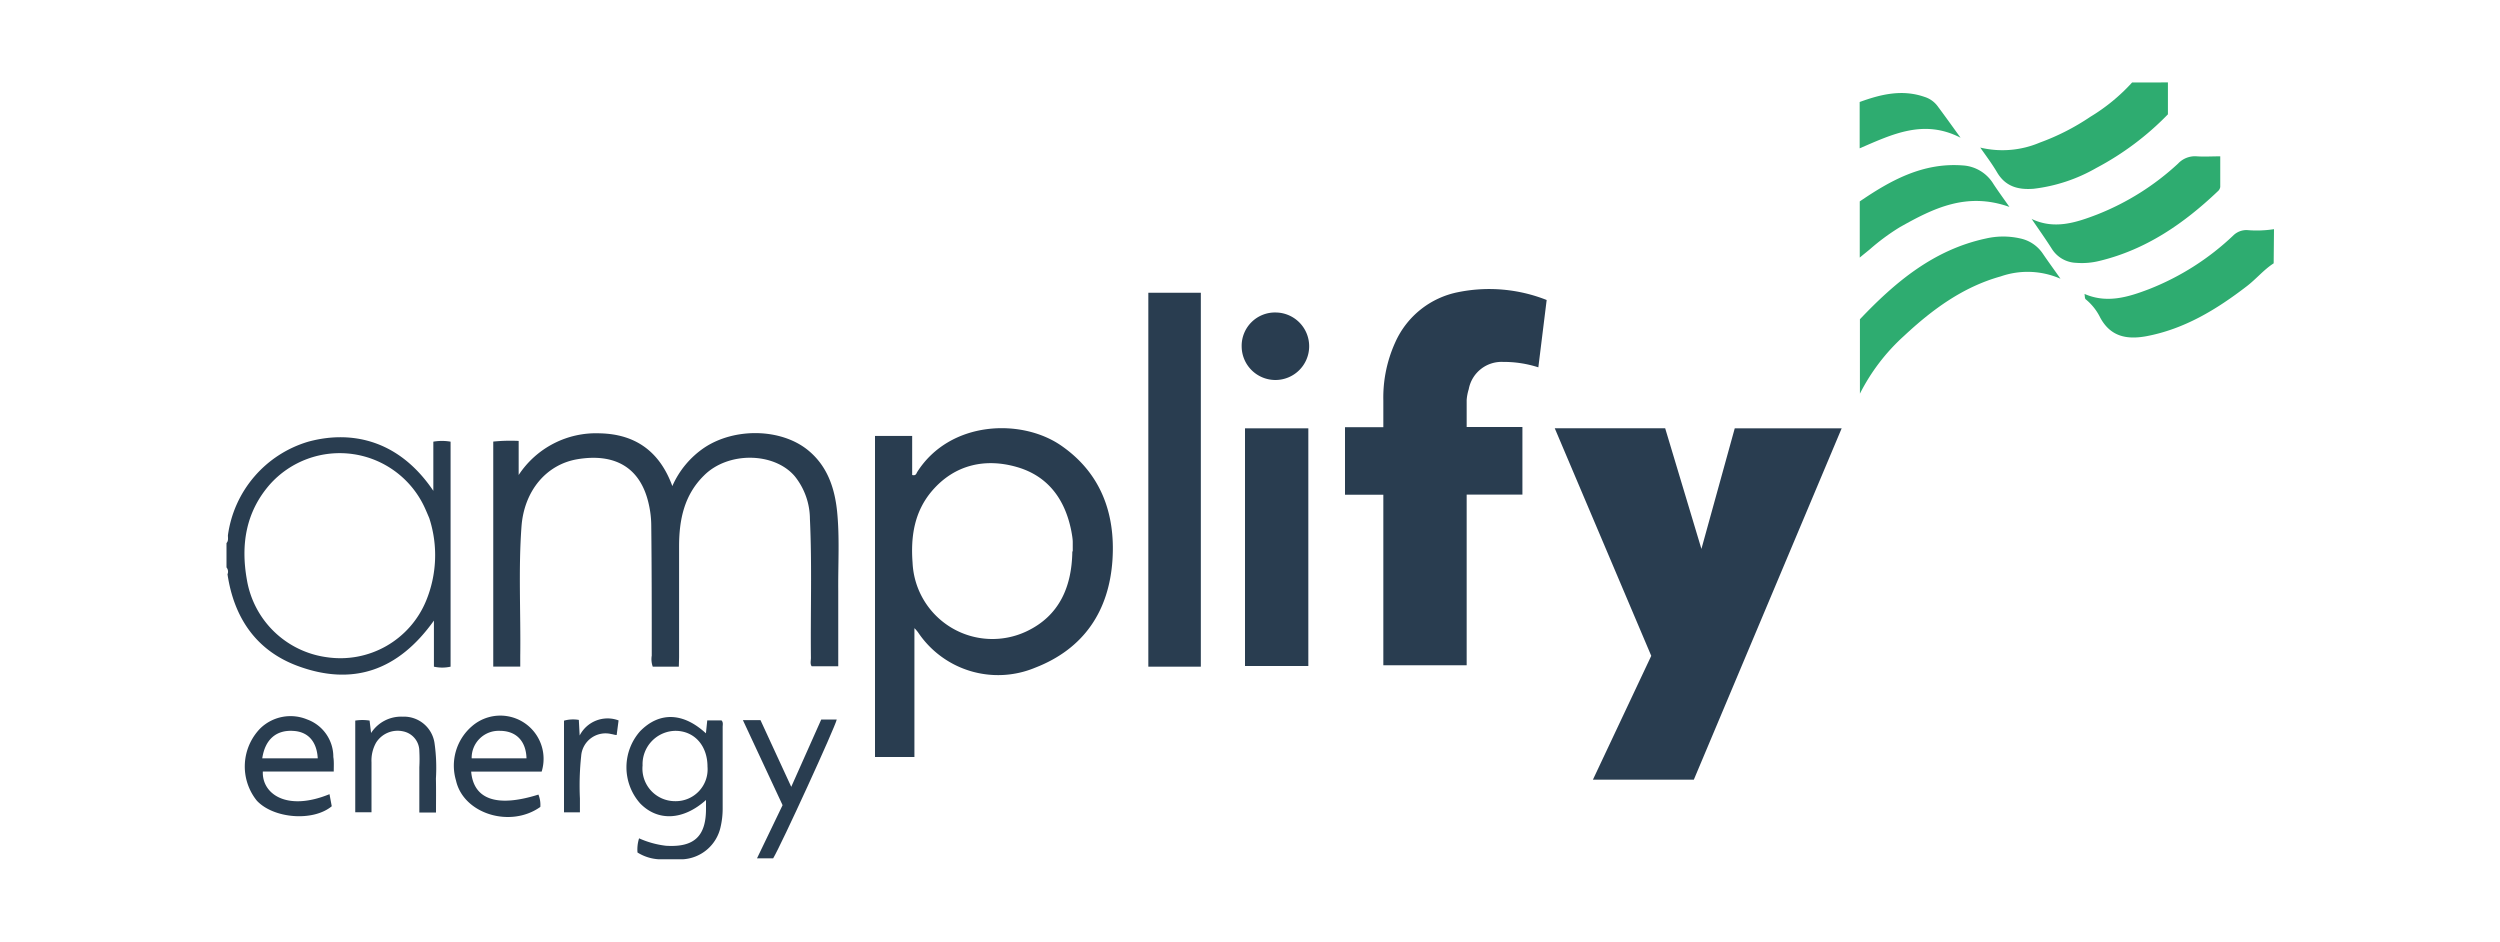 <svg id="Layer_1" data-name="Layer 1" xmlns="http://www.w3.org/2000/svg" viewBox="0 0 300 113"><defs><style>.cls-1{fill:#293d50;}.cls-2{fill:#2eac70;}</style></defs><path class="cls-1" d="M27.35,64.24A13.64,13.64,0,0,1,37,53C41.8,51.69,47.68,52.5,52,58.9V53a6,6,0,0,1,2.07,0v27a4.57,4.57,0,0,1-2,0V74.47c-4.27,6-9.73,7.9-16.36,5.44-5-1.86-7.64-5.82-8.41-11a.79.79,0,0,0-.12-.82V65.17C27.43,64.9,27.35,64.56,27.35,64.24Zm24.16-2.07c-.19-.44-.37-.88-.57-1.31a11.23,11.23,0,0,0-18.59-2.69c-2.87,3.31-3.47,7.23-2.72,11.42a11.25,11.25,0,0,0,9.62,9.28A11.12,11.12,0,0,0,51.13,72.1a14.35,14.35,0,0,0,.39-9.9Z"/><path class="cls-2" d="M272.84,31.6c-1.2.77-2.1,1.89-3.23,2.75-3.63,2.79-7.48,5.14-12.07,6-2.28.41-4.25.08-5.5-2.21a6.58,6.58,0,0,0-1.75-2.22c-.13-.09-.1-.4-.15-.65,2.68,1.17,5.22.39,7.71-.56A31.23,31.23,0,0,0,268,28.25a2.26,2.26,0,0,1,1.65-.64,13.43,13.43,0,0,0,3.23-.11Z"/><path class="cls-2" d="M260.15,9.89v3.83a34.32,34.32,0,0,1-8.6,6.44,19.68,19.68,0,0,1-7.5,2.49c-1.87.15-3.41-.26-4.42-2-.59-1-1.34-2-2-2.94h0a11.47,11.47,0,0,0,7.15-.6,27.81,27.81,0,0,0,6.07-3.1,22.35,22.35,0,0,0,5-4.11Z"/><path class="cls-1" d="M208.17,51.4H221c-5.94,14.1-11.83,28.12-17.74,42.16H191.15l7-14.86c-3.84-9.07-7.69-18.14-11.58-27.31h13.25c1.42,4.74,2.84,9.46,4.35,14.48Z"/><path class="cls-1" d="M185.6,36l-1,8.08a13.48,13.48,0,0,0-4.24-.65,4,4,0,0,0-4.11,3.27A5.8,5.8,0,0,0,176,48c0,1,0,2.11,0,3.24h6.69v8.11H176V79.83H166V59.37H161.4V51.26H166v-3.2a16,16,0,0,1,1.44-7,10.49,10.49,0,0,1,7.53-6A18.74,18.74,0,0,1,185.6,36Z"/><path class="cls-1" d="M109.73,75.38V90.84H105V52.31h4.46V57c.46.12.5-.19.61-.37,3.93-6.16,12.48-6.45,17.24-3.18s6.54,8.12,6.19,13.68c-.39,6.16-3.42,10.73-9.3,13a11.55,11.55,0,0,1-14-4.2A3.94,3.94,0,0,0,109.73,75.38Zm19-9.21c0-.37,0-.75,0-1.12s-.09-.89-.17-1.32c-.74-3.77-2.76-6.59-6.51-7.68s-7.46-.35-10.21,2.86c-2.13,2.5-2.57,5.49-2.33,8.64a9.59,9.59,0,0,0,13.68,8.21C127.14,73.89,128.62,70.39,128.68,66.17Z"/><path class="cls-1" d="M81.46,80H78.33a2.66,2.66,0,0,1-.12-1.33c0-5.22,0-10.44-.06-15.66a11.76,11.76,0,0,0-.28-2.43c-1-4.66-4.27-6.18-8.54-5.48-3.78.62-6.43,3.81-6.75,8.07-.38,5.18-.08,10.37-.15,15.55,0,.4,0,.81,0,1.27H59.19v-27a20.21,20.21,0,0,1,3.05-.08V57A11.11,11.11,0,0,1,72,52c4.22.1,7.15,2.14,8.68,6.33a10.82,10.82,0,0,1,3.84-4.61c3.62-2.41,9.16-2.33,12.4.27,2.33,1.88,3.23,4.5,3.53,7.36.32,3.16.11,6.34.14,9.51,0,3,0,6,0,9.09H97.4c-.21-.29-.09-.67-.09-1-.06-5.56.14-11.12-.12-16.68a8.24,8.24,0,0,0-1.81-5.11c-2.46-2.91-8-3-10.89-.11-2.4,2.35-3,5.34-3,8.52,0,4.44,0,8.87,0,13.31Z"/><path class="cls-1" d="M144.1,80h-6.3V35.13h6.3Z"/><path class="cls-1" d="M149.4,51.4H157V79.92H149.4Z"/><path class="cls-2" d="M247.26,33.45a9.82,9.82,0,0,0-7.18-.28c-4.55,1.27-8.24,4-11.62,7.16a23.79,23.79,0,0,0-5.27,6.91V38.31c4.19-4.41,8.82-8.34,15.12-9.69a9.23,9.23,0,0,1,4.15,0,4.34,4.34,0,0,1,2.7,1.85C245.84,31.47,246.56,32.45,247.26,33.45Z"/><path class="cls-2" d="M243.77,26.26c2.73,1.32,5.34.46,7.89-.52a31,31,0,0,0,9.71-6.11,2.78,2.78,0,0,1,2.26-.87c.88.06,1.77,0,2.8,0,0,1.26,0,2.47,0,3.68a.84.84,0,0,1-.29.51c-4.08,3.88-8.61,7-14.17,8.35a8.73,8.73,0,0,1-2.84.24,3.59,3.59,0,0,1-2.89-1.65c-.78-1.23-1.63-2.42-2.45-3.63Z"/><path class="cls-1" d="M82,103.11l-3,0a5.39,5.39,0,0,1-2.5-.81,4.43,4.43,0,0,1,.19-1.7,11,11,0,0,0,3.21.89c3.41.22,4.86-1.14,4.82-4.57,0-.29,0-.59,0-.92-2.73,2.45-5.78,2.59-7.9.41a6.53,6.53,0,0,1,0-8.67c2.3-2.34,5.15-2.27,7.89.26l.16-1.55h1.71c.23.23.14.52.14.78,0,3.27,0,6.55,0,9.82a9.78,9.78,0,0,1-.26,2.23A4.93,4.93,0,0,1,82,103.11ZM84.9,92c0-2.5-1.54-4.26-3.79-4.3a4,4,0,0,0-4,4.15A3.91,3.91,0,0,0,81,96.14,3.82,3.82,0,0,0,84.9,92Z"/><path class="cls-2" d="M241.13,24.83C236,23,232,25,228,27.25a26,26,0,0,0-3.61,2.66c-.36.3-.72.58-1.22,1V24.17c3.68-2.51,7.56-4.68,12.35-4.32a4.63,4.63,0,0,1,3.7,2.24C239.78,22.94,240.38,23.76,241.13,24.83Z"/><path class="cls-1" d="M65,92.59H56.54c.29,3.37,3.12,4.32,8.07,2.76a3.27,3.27,0,0,1,.23,1.48c-3.6,2.57-9.23.83-10.12-3.17a6.24,6.24,0,0,1,1.91-6.51A5.19,5.19,0,0,1,65,92.59ZM63.18,91c-.06-2.1-1.26-3.3-3.2-3.3A3.24,3.24,0,0,0,56.6,91Z"/><path class="cls-1" d="M40.05,92.58H31.54c-.12,2.65,2.82,4.84,8,2.72l.27,1.45c-2.25,1.87-7,1.48-9-.68a6.55,6.55,0,0,1,.42-8.66,5.21,5.21,0,0,1,5.62-1.08A4.77,4.77,0,0,1,40,90.84C40.09,91.37,40.05,91.92,40.05,92.58ZM31.47,91h6.66c-.11-2-1.15-3.19-2.92-3.29C33.16,87.57,31.81,88.72,31.47,91Z"/><path class="cls-1" d="M52.32,97.5h-2V92.07a17.89,17.89,0,0,0,0-1.94,2.42,2.42,0,0,0-1.91-2.36,3.05,3.05,0,0,0-3.28,1.35,4.37,4.37,0,0,0-.55,2.35c0,2,0,4,0,6H42.63v-11a5.5,5.5,0,0,1,1.72,0l.18,1.49A4.29,4.29,0,0,1,48.31,86a3.71,3.71,0,0,1,3.83,3.15,21.1,21.1,0,0,1,.17,4.28C52.34,94.75,52.32,96.08,52.32,97.5Z"/><path class="cls-1" d="M153.14,37.5A4.05,4.05,0,1,1,149,41.58,4,4,0,0,1,153.14,37.5Z"/><path class="cls-1" d="M98.55,86.34h1.86c-.16.85-6.64,15-7.63,16.66H90.84l3.07-6.38c-1.56-3.33-3.14-6.71-4.76-10.2h2.11l3.69,8C96.2,91.64,97.36,89,98.55,86.34Z"/><path class="cls-2" d="M223.16,17.8V12.24c2.55-.93,5.09-1.54,7.76-.62a3.1,3.1,0,0,1,1.57,1.09c.91,1.22,1.79,2.45,2.78,3.82C230.86,14.25,227.08,16.11,223.16,17.8Z"/><path class="cls-1" d="M74.23,86.45,74,88.2c-.24,0-.43-.09-.63-.11a2.93,2.93,0,0,0-3.63,2.64,33.4,33.4,0,0,0-.15,5.1c0,.53,0,1.07,0,1.65H67.68v-11a4,4,0,0,1,1.78-.09l.1,1.87A3.76,3.76,0,0,1,74.23,86.45Z"/><path class="cls-2" d="M237.61,17.69c0-.05,0-.09,0-.06v.07Z"/><polygon class="cls-2" points="243.78 26.27 243.75 26.25 243.77 26.27 243.78 26.27"/><polygon class="cls-2" points="51.52 62.2 51.48 62.19 51.51 62.17 51.52 62.2"/></svg>